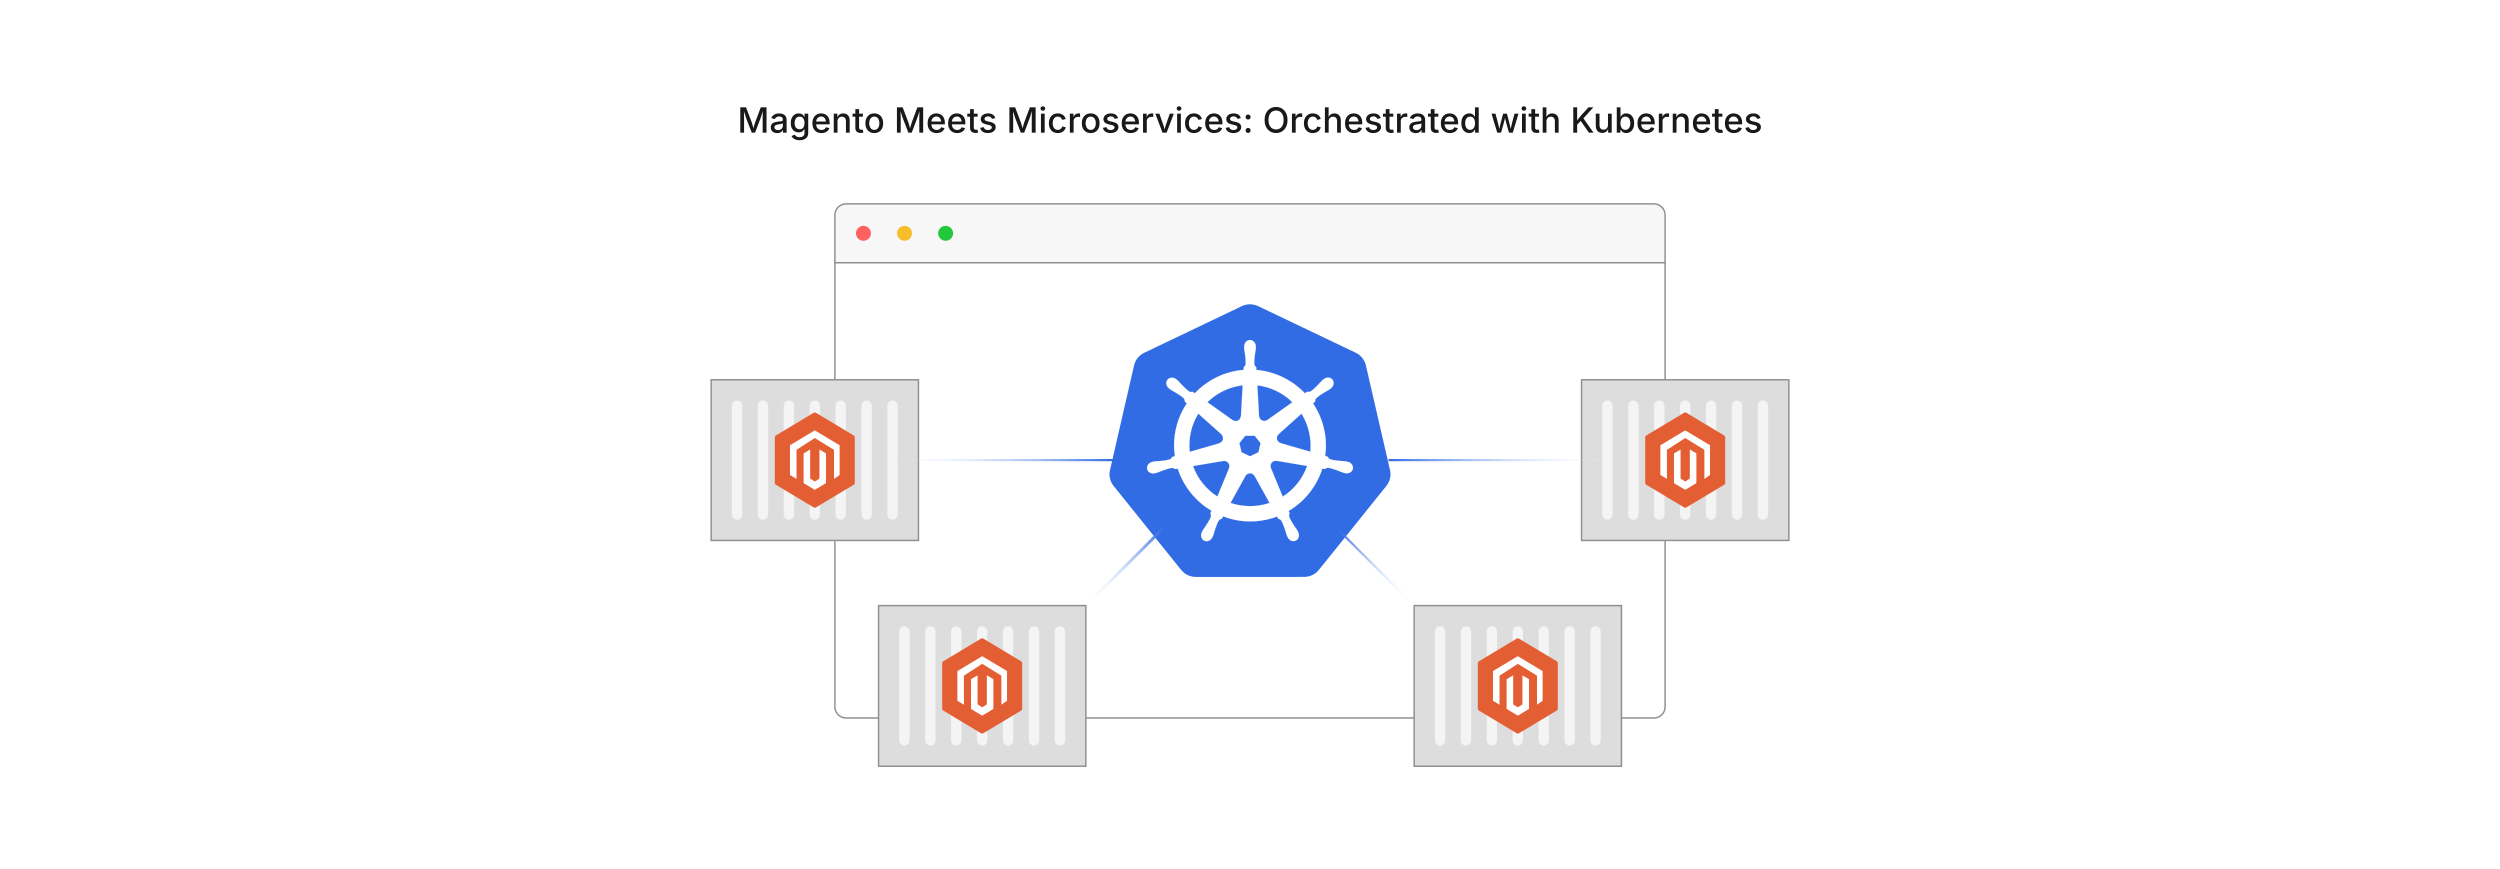 <?xml version="1.0" encoding="UTF-8"?><svg id="_01-Container-Orchestration-with-Kubernetes" xmlns="http://www.w3.org/2000/svg" xmlns:xlink="http://www.w3.org/1999/xlink" viewBox="0 0 860 298.867"><defs><filter id="drop-shadow-1" filterUnits="userSpaceOnUse"><feOffset dx="0" dy="5"/><feGaussianBlur result="blur" stdDeviation="4"/><feFlood flood-color="#333" flood-opacity=".09"/><feComposite in2="blur" operator="in"/><feComposite in="SourceGraphic"/></filter><linearGradient id="linear-gradient" x1="304.189" y1="158.278" x2="383.125" y2="158.278" gradientUnits="userSpaceOnUse"><stop offset="0" stop-color="#fff" stop-opacity="0"/><stop offset="1" stop-color="#326ce5"/></linearGradient><linearGradient id="linear-gradient-2" x1="484.119" y1="116.554" x2="563.055" y2="116.554" gradientTransform="translate(1040.684 274.832) rotate(-180)" xlink:href="#linear-gradient"/><linearGradient id="linear-gradient-3" x1="400.403" y1="195.065" x2="373.177" y2="195.065" gradientUnits="userSpaceOnUse"><stop offset="0" stop-color="#326ce5"/><stop offset="1" stop-color="#fff" stop-opacity="0"/></linearGradient><linearGradient id="linear-gradient-4" x1="486.735" y1="195.325" x2="460.207" y2="195.325" xlink:href="#linear-gradient"/></defs><path d="M254.661,45.643v-8.73h1.969l1.904,5.01c.055.148.116.336.185.562s.14.473.214.738.145.527.211.785.125.49.176.697h-.281c.051-.195.109-.421.176-.677s.137-.517.211-.782.146-.516.217-.75.133-.426.188-.574l1.875-5.01h1.98v8.73h-1.33v-4.699c0-.18.002-.395.006-.645s.009-.515.015-.794.012-.562.018-.847.011-.559.015-.82h.1c-.078.285-.163.579-.255.882s-.182.595-.27.876-.172.538-.252.771-.147.425-.202.577l-1.787,4.699h-1.143l-1.811-4.699c-.059-.148-.126-.337-.202-.565s-.159-.482-.249-.762-.182-.57-.275-.873-.188-.604-.281-.905h.117c.008.238.015.497.021.776s.012.562.018.847.012.556.018.812.009.479.009.671v4.699h-1.301Z" fill="#191919" stroke-width="0"/><path d="M267.347,45.789c-.414,0-.789-.077-1.125-.231s-.602-.38-.797-.677-.293-.66-.293-1.09c0-.371.071-.676.214-.914s.336-.428.58-.568.516-.246.814-.316.603-.123.911-.158c.387-.047.701-.085.943-.114s.421-.078.536-.146.173-.179.173-.331v-.035c0-.246-.047-.453-.141-.621s-.233-.298-.419-.39-.417-.138-.694-.138c-.285,0-.53.044-.735.132s-.371.2-.498.337-.222.279-.284.428l-1.213-.316c.148-.391.361-.705.639-.943s.596-.412.955-.521.73-.164,1.113-.164c.266,0,.547.031.844.094s.576.176.838.34.475.395.639.691.246.684.246,1.16v4.348h-1.248v-.896h-.064c-.086.168-.213.332-.381.492s-.38.292-.636.396-.562.155-.917.155ZM267.634,44.752c.352,0,.652-.068.902-.205s.441-.318.574-.545.199-.467.199-.721v-.838c-.047.047-.136.089-.267.126s-.28.07-.448.1-.33.054-.486.073-.285.035-.387.047c-.242.031-.464.084-.665.158s-.361.18-.48.316-.179.318-.179.545c0,.207.054.381.161.521s.253.246.437.316.396.105.639.105Z" fill="#191919" stroke-width="0"/><path d="M275.063,48.232c-.504,0-.941-.064-1.312-.193s-.677-.301-.917-.516-.423-.453-.548-.715l1.078-.51c.078.125.183.257.313.396s.308.257.53.354.508.146.855.146c.5,0,.905-.118,1.216-.354s.466-.606.466-1.11v-1.277h-.111c-.078.145-.187.301-.325.469s-.332.313-.58.437-.571.185-.97.185c-.516,0-.979-.121-1.392-.363s-.739-.602-.981-1.078-.363-1.062-.363-1.758.12-1.292.36-1.79.568-.88.984-1.146.886-.398,1.409-.398c.402,0,.729.066.981.199s.449.29.592.472.251.341.325.478h.094v-1.066h1.26v6.645c0,.574-.13,1.046-.39,1.415s-.613.642-1.061.817-.952.264-1.515.264ZM275.058,44.471c.367,0,.677-.085.929-.255s.442-.416.571-.738.193-.706.193-1.151c0-.441-.064-.828-.193-1.16s-.319-.592-.571-.779-.562-.281-.929-.281c-.379,0-.695.099-.949.296s-.445.463-.574.797-.193.71-.193,1.128c0,.426.064.8.193,1.122s.321.573.577.753.571.27.946.27Z" fill="#191919" stroke-width="0"/><path d="M282.587,45.777c-.645,0-1.201-.139-1.67-.416s-.829-.668-1.081-1.172-.378-1.096-.378-1.775c0-.672.124-1.264.372-1.775s.599-.911,1.052-1.198.984-.431,1.594-.431c.375,0,.736.062,1.084.185s.66.315.938.577.497.601.659,1.017.243.921.243,1.515v.457h-5.221v-.961h4.559l-.604.316c0-.402-.062-.757-.188-1.063s-.31-.546-.554-.718-.55-.258-.917-.258c-.363,0-.674.088-.932.264s-.454.407-.589.694-.202.601-.202.94v.656c0,.449.077.829.231,1.14s.37.545.647.703.6.237.967.237c.242,0,.461-.034.656-.103s.364-.172.507-.311.251-.31.325-.513l1.213.287c-.105.336-.282.633-.53.891s-.557.458-.926.601-.788.214-1.257.214Z" fill="#191919" stroke-width="0"/><path d="M288.101,41.764v3.879h-1.289v-6.551h1.23l.012,1.605h-.135c.191-.586.469-1.014.832-1.283s.803-.404,1.318-.404c.445,0,.834.094,1.166.281s.592.464.779.829.281.819.281,1.362v4.16h-1.289v-4.002c0-.473-.123-.842-.369-1.107s-.584-.398-1.014-.398c-.289,0-.549.063-.779.19s-.412.312-.545.554-.199.537-.199.885Z" fill="#191919" stroke-width="0"/><path d="M296.831,39.092v1.049h-3.551v-1.049h3.551ZM294.235,37.533h1.289v6.34c0,.262.056.454.167.577s.294.185.548.185c.066,0,.154-.008.264-.023s.203-.031.281-.047l.229,1.031c-.137.047-.283.081-.439.103s-.311.032-.463.032c-.594,0-1.055-.153-1.383-.46s-.492-.737-.492-1.292v-6.445Z" fill="#191919" stroke-width="0"/><path d="M300.751,45.777c-.613,0-1.149-.141-1.608-.422s-.815-.676-1.069-1.184-.381-1.098-.381-1.77c0-.68.127-1.274.381-1.784s.61-.905,1.069-1.187.995-.422,1.608-.422c.617,0,1.155.141,1.614.422s.815.677,1.069,1.187.381,1.104.381,1.784c0,.672-.127,1.262-.381,1.77s-.61.902-1.069,1.184-.997.422-1.614.422ZM300.751,44.688c.398,0,.728-.104.987-.313s.453-.486.58-.832.19-.726.19-1.14c0-.418-.063-.802-.19-1.151s-.32-.629-.58-.838-.589-.313-.987-.313c-.395,0-.721.104-.979.313s-.45.487-.577.835-.19.732-.19,1.154c0,.414.063.794.19,1.14s.319.623.577.832.584.313.979.313Z" fill="#191919" stroke-width="0"/><path d="M308.544,45.643v-8.73h1.969l1.904,5.01c.055.148.116.336.185.562s.14.473.214.738.145.527.211.785.125.49.176.697h-.281c.051-.195.109-.421.176-.677s.137-.517.211-.782.146-.516.217-.75.133-.426.188-.574l1.875-5.01h1.98v8.73h-1.33v-4.699c0-.18.002-.395.006-.645s.009-.515.015-.794.012-.562.018-.847.011-.559.015-.82h.1c-.078.285-.163.579-.255.882s-.182.595-.27.876-.172.538-.252.771-.147.425-.202.577l-1.787,4.699h-1.143l-1.811-4.699c-.059-.148-.126-.337-.202-.565s-.159-.482-.249-.762-.182-.57-.275-.873-.188-.604-.281-.905h.117c.008.238.015.497.021.776s.012.562.018.847.012.556.018.812.009.479.009.671v4.699h-1.301Z" fill="#191919" stroke-width="0"/><path d="M322.22,45.777c-.645,0-1.201-.139-1.67-.416s-.829-.668-1.081-1.172-.378-1.096-.378-1.775c0-.672.124-1.264.372-1.775s.599-.911,1.052-1.198.984-.431,1.594-.431c.375,0,.736.062,1.084.185s.66.315.938.577.497.601.659,1.017.243.921.243,1.515v.457h-5.221v-.961h4.559l-.604.316c0-.402-.062-.757-.188-1.063s-.31-.546-.554-.718-.55-.258-.917-.258c-.363,0-.674.088-.932.264s-.454.407-.589.694-.202.601-.202.94v.656c0,.449.077.829.231,1.14s.37.545.647.703.6.237.967.237c.242,0,.461-.034.656-.103s.364-.172.507-.311.251-.31.325-.513l1.213.287c-.105.336-.282.633-.53.891s-.557.458-.926.601-.788.214-1.257.214Z" fill="#191919" stroke-width="0"/><path d="M329.269,45.777c-.645,0-1.201-.139-1.67-.416s-.829-.668-1.081-1.172-.378-1.096-.378-1.775c0-.672.124-1.264.372-1.775s.599-.911,1.052-1.198.984-.431,1.594-.431c.375,0,.736.062,1.084.185s.66.315.938.577.497.601.659,1.017.243.921.243,1.515v.457h-5.221v-.961h4.559l-.604.316c0-.402-.062-.757-.188-1.063s-.31-.546-.554-.718-.55-.258-.917-.258c-.363,0-.674.088-.932.264s-.454.407-.589.694-.202.601-.202.94v.656c0,.449.077.829.231,1.14s.37.545.647.703.6.237.967.237c.242,0,.461-.034.656-.103s.364-.172.507-.311.251-.31.325-.513l1.213.287c-.105.336-.282.633-.53.891s-.557.458-.926.601-.788.214-1.257.214Z" fill="#191919" stroke-width="0"/><path d="M336.294,39.092v1.049h-3.551v-1.049h3.551ZM333.698,37.533h1.289v6.34c0,.262.056.454.167.577s.294.185.548.185c.066,0,.154-.008.264-.023s.203-.031.281-.047l.229,1.031c-.137.047-.283.081-.439.103s-.311.032-.463.032c-.594,0-1.055-.153-1.383-.46s-.492-.737-.492-1.292v-6.445Z" fill="#191919" stroke-width="0"/><path d="M339.821,45.777c-.473,0-.894-.068-1.263-.205s-.672-.339-.908-.606-.394-.595-.472-.981l1.213-.252c.09.34.258.592.504.756s.559.246.938.246c.414,0,.744-.087.99-.261s.369-.382.369-.624c0-.211-.075-.385-.226-.521s-.382-.238-.694-.305l-1.102-.252c-.609-.137-1.062-.355-1.359-.656s-.445-.686-.445-1.154c0-.391.109-.732.328-1.025s.518-.521.896-.683.816-.243,1.312-.243c.473,0,.877.068,1.213.205s.608.328.817.574.358.531.448.855l-1.154.252c-.082-.23-.225-.433-.428-.606s-.498-.261-.885-.261c-.355,0-.652.08-.891.24s-.357.363-.357.609c0,.219.079.396.237.53s.417.243.776.325l1.055.234c.605.137,1.055.352,1.348.645s.439.668.439,1.125c0,.398-.114.751-.343,1.058s-.545.547-.949.721-.874.261-1.409.261Z" fill="#191919" stroke-width="0"/><path d="M347.233,45.643v-8.73h1.969l1.904,5.01c.055.148.116.336.185.562s.14.473.214.738.145.527.211.785.125.49.176.697h-.281c.051-.195.109-.421.176-.677s.137-.517.211-.782.146-.516.217-.75.133-.426.188-.574l1.875-5.01h1.98v8.73h-1.33v-4.699c0-.18.002-.395.006-.645s.009-.515.015-.794.012-.562.018-.847.011-.559.015-.82h.1c-.078.285-.163.579-.255.882s-.182.595-.27.876-.172.538-.252.771-.147.425-.202.577l-1.787,4.699h-1.143l-1.811-4.699c-.059-.148-.126-.337-.202-.565s-.159-.482-.249-.762-.182-.57-.275-.873-.188-.604-.281-.905h.117c.008.238.015.497.021.776s.012.562.018.847.012.556.018.812.009.479.009.671v4.699h-1.301Z" fill="#191919" stroke-width="0"/><path d="M358.735,38.09c-.223,0-.413-.075-.571-.226s-.237-.329-.237-.536c0-.215.079-.396.237-.545s.349-.223.571-.223.414.074.574.223.24.33.24.545c0,.211-.08.391-.24.539s-.352.223-.574.223ZM358.085,45.643v-6.551h1.289v6.551h-1.289Z" fill="#191919" stroke-width="0"/><path d="M363.862,45.777c-.617,0-1.154-.141-1.611-.422s-.812-.676-1.066-1.184-.381-1.098-.381-1.77c0-.68.127-1.274.381-1.784s.609-.905,1.066-1.187.994-.422,1.611-.422c.34,0,.658.044.955.132s.565.215.806.381.443.369.609.609.29.511.372.812l-1.225.293c-.043-.168-.109-.321-.199-.46s-.198-.259-.325-.36-.273-.18-.439-.234-.349-.082-.548-.082c-.395,0-.722.104-.981.313s-.453.487-.58.835-.19.732-.19,1.154c0,.418.063.8.19,1.146s.32.622.58.829.587.311.981.311c.203,0,.389-.028.557-.085s.318-.137.451-.24.244-.229.334-.375.154-.308.193-.483l1.219.293c-.078.309-.201.585-.369.829s-.372.452-.612.624-.511.303-.812.393-.623.135-.967.135Z" fill="#191919" stroke-width="0"/><path d="M368.034,45.643v-6.551h1.248v1.055h.07c.121-.359.332-.641.633-.844s.643-.305,1.025-.305c.082,0,.176.003.281.009s.193.015.264.026v1.23c-.047-.016-.137-.031-.27-.047s-.268-.023-.404-.023c-.297,0-.564.062-.803.188s-.424.298-.557.519-.199.476-.199.765v3.979h-1.289Z" fill="#191919" stroke-width="0"/><path d="M375.2,45.777c-.613,0-1.149-.141-1.608-.422s-.815-.676-1.069-1.184-.381-1.098-.381-1.77c0-.68.127-1.274.381-1.784s.61-.905,1.069-1.187.995-.422,1.608-.422c.617,0,1.155.141,1.614.422s.815.677,1.069,1.187.381,1.104.381,1.784c0,.672-.127,1.262-.381,1.77s-.61.902-1.069,1.184-.997.422-1.614.422ZM375.2,44.688c.398,0,.728-.104.987-.313s.453-.486.58-.832.19-.726.19-1.14c0-.418-.063-.802-.19-1.151s-.32-.629-.58-.838-.589-.313-.987-.313c-.395,0-.721.104-.979.313s-.45.487-.577.835-.19.732-.19,1.154c0,.414.063.794.19,1.14s.319.623.577.832.584.313.979.313Z" fill="#191919" stroke-width="0"/><path d="M382.044,45.777c-.473,0-.894-.068-1.263-.205s-.672-.339-.908-.606-.394-.595-.472-.981l1.213-.252c.09.34.258.592.504.756s.559.246.938.246c.414,0,.744-.087.99-.261s.369-.382.369-.624c0-.211-.075-.385-.226-.521s-.382-.238-.694-.305l-1.102-.252c-.609-.137-1.062-.355-1.359-.656s-.445-.686-.445-1.154c0-.391.109-.732.328-1.025s.518-.521.896-.683.816-.243,1.312-.243c.473,0,.877.068,1.213.205s.608.328.817.574.358.531.448.855l-1.154.252c-.082-.23-.225-.433-.428-.606s-.498-.261-.885-.261c-.355,0-.652.08-.891.24s-.357.363-.357.609c0,.219.079.396.237.53s.417.243.776.325l1.055.234c.605.137,1.055.352,1.348.645s.439.668.439,1.125c0,.398-.114.751-.343,1.058s-.545.547-.949.721-.874.261-1.409.261Z" fill="#191919" stroke-width="0"/><path d="M388.981,45.777c-.645,0-1.201-.139-1.67-.416s-.829-.668-1.081-1.172-.378-1.096-.378-1.775c0-.672.124-1.264.372-1.775s.599-.911,1.052-1.198.984-.431,1.594-.431c.375,0,.736.062,1.084.185s.66.315.938.577.497.601.659,1.017.243.921.243,1.515v.457h-5.221v-.961h4.559l-.604.316c0-.402-.062-.757-.188-1.063s-.31-.546-.554-.718-.55-.258-.917-.258c-.363,0-.674.088-.932.264s-.454.407-.589.694-.202.601-.202.94v.656c0,.449.077.829.231,1.14s.37.545.647.703.6.237.967.237c.242,0,.461-.034.656-.103s.364-.172.507-.311.251-.31.325-.513l1.213.287c-.105.336-.282.633-.53.891s-.557.458-.926.601-.788.214-1.257.214Z" fill="#191919" stroke-width="0"/><path d="M393.206,45.643v-6.551h1.248v1.055h.07c.121-.359.332-.641.633-.844s.643-.305,1.025-.305c.082,0,.176.003.281.009s.193.015.264.026v1.23c-.047-.016-.137-.031-.27-.047s-.268-.023-.404-.023c-.297,0-.564.062-.803.188s-.424.298-.557.519-.199.476-.199.765v3.979h-1.289Z" fill="#191919" stroke-width="0"/><path d="M399.909,45.643l-2.473-6.551h1.395l1.295,3.721c.145.41.268.821.369,1.233s.209.821.322,1.228h-.387c.109-.406.215-.815.316-1.228s.223-.823.363-1.233l1.295-3.721h1.383l-2.473,6.551h-1.406Z" fill="#191919" stroke-width="0"/><path d="M405.581,38.09c-.223,0-.413-.075-.571-.226s-.237-.329-.237-.536c0-.215.079-.396.237-.545s.349-.223.571-.223.414.074.574.223.24.33.24.545c0,.211-.08.391-.24.539s-.352.223-.574.223ZM404.931,45.643v-6.551h1.289v6.551h-1.289Z" fill="#191919" stroke-width="0"/><path d="M410.708,45.777c-.617,0-1.154-.141-1.611-.422s-.812-.676-1.066-1.184-.381-1.098-.381-1.77c0-.68.127-1.274.381-1.784s.609-.905,1.066-1.187.994-.422,1.611-.422c.34,0,.658.044.955.132s.565.215.806.381.443.369.609.609.29.511.372.812l-1.225.293c-.043-.168-.109-.321-.199-.46s-.198-.259-.325-.36-.273-.18-.439-.234-.349-.082-.548-.082c-.395,0-.722.104-.981.313s-.453.487-.58.835-.19.732-.19,1.154c0,.418.063.8.19,1.146s.32.622.58.829.587.311.981.311c.203,0,.389-.028.557-.085s.318-.137.451-.24.244-.229.334-.375.154-.308.193-.483l1.219.293c-.078.309-.201.585-.369.829s-.372.452-.612.624-.511.303-.812.393-.623.135-.967.135Z" fill="#191919" stroke-width="0"/><path d="M417.704,45.777c-.645,0-1.201-.139-1.67-.416s-.829-.668-1.081-1.172-.378-1.096-.378-1.775c0-.672.124-1.264.372-1.775s.599-.911,1.052-1.198.984-.431,1.594-.431c.375,0,.736.062,1.084.185s.66.315.938.577.497.601.659,1.017.243.921.243,1.515v.457h-5.221v-.961h4.559l-.604.316c0-.402-.062-.757-.188-1.063s-.31-.546-.554-.718-.55-.258-.917-.258c-.363,0-.674.088-.932.264s-.454.407-.589.694-.202.601-.202.94v.656c0,.449.077.829.231,1.14s.37.545.647.703.6.237.967.237c.242,0,.461-.034.656-.103s.364-.172.507-.311.251-.31.325-.513l1.213.287c-.105.336-.282.633-.53.891s-.557.458-.926.601-.788.214-1.257.214Z" fill="#191919" stroke-width="0"/><path d="M424.278,45.777c-.473,0-.894-.068-1.263-.205s-.672-.339-.908-.606-.394-.595-.472-.981l1.213-.252c.09.34.258.592.504.756s.559.246.938.246c.414,0,.744-.087.99-.261s.369-.382.369-.624c0-.211-.075-.385-.226-.521s-.382-.238-.694-.305l-1.102-.252c-.609-.137-1.062-.355-1.359-.656s-.445-.686-.445-1.154c0-.391.109-.732.328-1.025s.518-.521.896-.683.816-.243,1.312-.243c.473,0,.877.068,1.213.205s.608.328.817.574.358.531.448.855l-1.154.252c-.082-.23-.225-.433-.428-.606s-.498-.261-.885-.261c-.355,0-.652.08-.891.24s-.357.363-.357.609c0,.219.079.396.237.53s.417.243.776.325l1.055.234c.605.137,1.055.352,1.348.645s.439.668.439,1.125c0,.398-.114.751-.343,1.058s-.545.547-.949.721-.874.261-1.409.261Z" fill="#191919" stroke-width="0"/><path d="M429.347,41.119c-.242,0-.447-.084-.615-.252s-.252-.373-.252-.615c0-.238.084-.44.252-.606s.373-.249.615-.249c.238,0,.441.083.609.249s.252.368.252.606c0,.242-.084.447-.252.615s-.371.252-.609.252ZM429.347,45.73c-.242,0-.447-.084-.615-.252s-.252-.373-.252-.615c0-.238.084-.44.252-.606s.373-.249.615-.249c.238,0,.441.083.609.249s.252.368.252.606c0,.242-.084.447-.252.615s-.371.252-.609.252Z" fill="#191919" stroke-width="0"/><path d="M438.968,45.76c-.754,0-1.429-.179-2.024-.536s-1.064-.871-1.406-1.541-.513-1.47-.513-2.399c0-.934.171-1.735.513-2.405s.811-1.185,1.406-1.544,1.271-.539,2.024-.539,1.427.18,2.019.539,1.059.874,1.4,1.544.513,1.472.513,2.405c0,.93-.171,1.729-.513,2.399s-.809,1.184-1.4,1.541-1.265.536-2.019.536ZM438.968,44.541c.496,0,.94-.124,1.333-.372s.703-.615.932-1.102.343-1.081.343-1.784c0-.711-.114-1.31-.343-1.796s-.539-.854-.932-1.102-.837-.372-1.333-.372c-.5,0-.947.125-1.342.375s-.706.618-.935,1.104-.343,1.083-.343,1.79c0,.703.114,1.297.343,1.781s.54.852.935,1.102.842.375,1.342.375Z" fill="#191919" stroke-width="0"/><path d="M444.429,45.643v-6.551h1.248v1.055h.07c.121-.359.332-.641.633-.844s.643-.305,1.025-.305c.082,0,.176.003.281.009s.193.015.264.026v1.23c-.047-.016-.137-.031-.27-.047s-.268-.023-.404-.023c-.297,0-.564.062-.803.188s-.424.298-.557.519-.199.476-.199.765v3.979h-1.289Z" fill="#191919" stroke-width="0"/><path d="M451.595,45.777c-.617,0-1.154-.141-1.611-.422s-.812-.676-1.066-1.184-.381-1.098-.381-1.77c0-.68.127-1.274.381-1.784s.609-.905,1.066-1.187.994-.422,1.611-.422c.34,0,.658.044.955.132s.565.215.806.381.443.369.609.609.29.511.372.812l-1.225.293c-.043-.168-.109-.321-.199-.46s-.198-.259-.325-.36-.273-.18-.439-.234-.349-.082-.548-.082c-.395,0-.722.104-.981.313s-.453.487-.58.835-.19.732-.19,1.154c0,.418.063.8.19,1.146s.32.622.58.829.587.311.981.311c.203,0,.389-.028.557-.085s.318-.137.451-.24.244-.229.334-.375.154-.308.193-.483l1.219.293c-.078.309-.201.585-.369.829s-.372.452-.612.624-.511.303-.812.393-.623.135-.967.135Z" fill="#191919" stroke-width="0"/><path d="M457.056,41.764v3.879h-1.289v-8.73h1.277v3.785h-.17c.191-.586.469-1.014.832-1.283s.803-.404,1.318-.404c.445,0,.835.094,1.169.281s.594.464.779.829.278.819.278,1.362v4.16h-1.289v-4.002c0-.473-.123-.842-.369-1.107s-.584-.398-1.014-.398c-.289,0-.549.063-.779.19s-.412.312-.545.554-.199.537-.199.885Z" fill="#191919" stroke-width="0"/><path d="M465.81,45.777c-.645,0-1.201-.139-1.67-.416s-.829-.668-1.081-1.172-.378-1.096-.378-1.775c0-.672.124-1.264.372-1.775s.599-.911,1.052-1.198.984-.431,1.594-.431c.375,0,.736.062,1.084.185s.66.315.938.577.497.601.659,1.017.243.921.243,1.515v.457h-5.221v-.961h4.559l-.604.316c0-.402-.062-.757-.188-1.063s-.31-.546-.554-.718-.55-.258-.917-.258c-.363,0-.674.088-.932.264s-.454.407-.589.694-.202.601-.202.94v.656c0,.449.077.829.231,1.14s.37.545.647.703.6.237.967.237c.242,0,.461-.034.656-.103s.364-.172.507-.311.251-.31.325-.513l1.213.287c-.105.336-.282.633-.53.891s-.557.458-.926.601-.788.214-1.257.214Z" fill="#191919" stroke-width="0"/><path d="M472.384,45.777c-.473,0-.894-.068-1.263-.205s-.672-.339-.908-.606-.394-.595-.472-.981l1.213-.252c.09.34.258.592.504.756s.559.246.938.246c.414,0,.744-.087.99-.261s.369-.382.369-.624c0-.211-.075-.385-.226-.521s-.382-.238-.694-.305l-1.102-.252c-.609-.137-1.062-.355-1.359-.656s-.445-.686-.445-1.154c0-.391.109-.732.328-1.025s.518-.521.896-.683.816-.243,1.312-.243c.473,0,.877.068,1.213.205s.608.328.817.574.358.531.448.855l-1.154.252c-.082-.23-.225-.433-.428-.606s-.498-.261-.885-.261c-.355,0-.652.08-.891.24s-.357.363-.357.609c0,.219.079.396.237.53s.417.243.776.325l1.055.234c.605.137,1.055.352,1.348.645s.439.668.439,1.125c0,.398-.114.751-.343,1.058s-.545.547-.949.721-.874.261-1.409.261Z" fill="#191919" stroke-width="0"/><path d="M479.298,39.092v1.049h-3.551v-1.049h3.551ZM476.702,37.533h1.289v6.34c0,.262.056.454.167.577s.294.185.548.185c.066,0,.154-.008.264-.023s.203-.031.281-.047l.229,1.031c-.137.047-.283.081-.439.103s-.311.032-.463.032c-.594,0-1.055-.153-1.383-.46s-.492-.737-.492-1.292v-6.445Z" fill="#191919" stroke-width="0"/><path d="M480.581,45.643v-6.551h1.248v1.055h.07c.121-.359.332-.641.633-.844s.643-.305,1.025-.305c.082,0,.176.003.281.009s.193.015.264.026v1.23c-.047-.016-.137-.031-.27-.047s-.268-.023-.404-.023c-.297,0-.564.062-.803.188s-.424.298-.557.519-.199.476-.199.765v3.979h-1.289Z" fill="#191919" stroke-width="0"/><path d="M487.003,45.789c-.414,0-.789-.077-1.125-.231s-.602-.38-.797-.677-.293-.66-.293-1.09c0-.371.071-.676.214-.914s.336-.428.58-.568.516-.246.814-.316.603-.123.911-.158c.387-.047.701-.085.943-.114s.421-.078.536-.146.173-.179.173-.331v-.035c0-.246-.047-.453-.141-.621s-.233-.298-.419-.39-.417-.138-.694-.138c-.285,0-.53.044-.735.132s-.371.2-.498.337-.222.279-.284.428l-1.213-.316c.148-.391.361-.705.639-.943s.596-.412.955-.521.73-.164,1.113-.164c.266,0,.547.031.844.094s.576.176.838.34.475.395.639.691.246.684.246,1.16v4.348h-1.248v-.896h-.064c-.086.168-.213.332-.381.492s-.38.292-.636.396-.562.155-.917.155ZM487.29,44.752c.352,0,.652-.068.902-.205s.441-.318.574-.545.199-.467.199-.721v-.838c-.047.047-.136.089-.267.126s-.28.07-.448.1-.33.054-.486.073-.285.035-.387.047c-.242.031-.464.084-.665.158s-.361.18-.48.316-.179.318-.179.545c0,.207.054.381.161.521s.253.246.437.316.396.105.639.105Z" fill="#191919" stroke-width="0"/><path d="M494.784,39.092v1.049h-3.551v-1.049h3.551ZM492.188,37.533h1.289v6.34c0,.262.056.454.167.577s.294.185.548.185c.066,0,.154-.008.264-.023s.203-.031.281-.047l.229,1.031c-.137.047-.283.081-.439.103s-.311.032-.463.032c-.594,0-1.055-.153-1.383-.46s-.492-.737-.492-1.292v-6.445Z" fill="#191919" stroke-width="0"/><path d="M498.774,45.777c-.645,0-1.201-.139-1.67-.416s-.829-.668-1.081-1.172-.378-1.096-.378-1.775c0-.672.124-1.264.372-1.775s.599-.911,1.052-1.198.984-.431,1.594-.431c.375,0,.736.062,1.084.185s.66.315.938.577.497.601.659,1.017.243.921.243,1.515v.457h-5.221v-.961h4.559l-.604.316c0-.402-.062-.757-.188-1.063s-.31-.546-.554-.718-.55-.258-.917-.258c-.363,0-.674.088-.932.264s-.454.407-.589.694-.202.601-.202.94v.656c0,.449.077.829.231,1.14s.37.545.647.703.6.237.967.237c.242,0,.461-.034.656-.103s.364-.172.507-.311.251-.31.325-.513l1.213.287c-.105.336-.282.633-.53.891s-.557.458-.926.601-.788.214-1.257.214Z" fill="#191919" stroke-width="0"/><path d="M505.437,45.771c-.531,0-1.004-.136-1.418-.407s-.738-.66-.973-1.166-.352-1.11-.352-1.813c0-.711.119-1.318.357-1.822s.564-.889.979-1.154.883-.398,1.406-.398c.406,0,.733.067.981.202s.442.292.583.472.248.338.322.475h.07v-3.246h1.289v8.73h-1.254v-1.025h-.105c-.074.141-.184.301-.328.48s-.342.337-.592.472-.572.202-.967.202ZM505.718,44.676c.367,0,.677-.098.929-.293s.443-.466.574-.812.196-.745.196-1.198c0-.457-.064-.854-.193-1.192s-.319-.602-.571-.791-.563-.284-.935-.284c-.379,0-.694.1-.946.299s-.441.47-.568.812-.19.728-.19,1.157c0,.434.064.824.193,1.172s.32.623.574.826.566.305.938.305Z" fill="#191919" stroke-width="0"/><path d="M515.052,45.643l-1.969-6.551h1.359l.721,2.713c.105.406.219.858.34,1.356s.238,1.06.352,1.685h-.188c.113-.602.23-1.152.352-1.652s.236-.963.346-1.389l.721-2.713h1.289l.709,2.713c.109.414.224.871.343,1.371s.235,1.057.349,1.67h-.193c.117-.605.234-1.158.352-1.658s.23-.961.34-1.383l.721-2.713h1.371l-1.975,6.551h-1.295l-.809-2.818c-.082-.285-.162-.583-.24-.894s-.154-.628-.229-.952-.15-.646-.229-.967h.264c-.074.316-.149.638-.226.964s-.153.646-.231.961-.158.61-.24.888l-.809,2.818h-1.295Z" fill="#191919" stroke-width="0"/><path d="M524.216,38.09c-.223,0-.413-.075-.571-.226s-.237-.329-.237-.536c0-.215.079-.396.237-.545s.349-.223.571-.223.414.074.574.223.24.33.24.545c0,.211-.08.391-.24.539s-.352.223-.574.223ZM523.565,45.643v-6.551h1.289v6.551h-1.289Z" fill="#191919" stroke-width="0"/><path d="M529.39,39.092v1.049h-3.551v-1.049h3.551ZM526.794,37.533h1.289v6.34c0,.262.056.454.167.577s.294.185.548.185c.066,0,.154-.008.264-.023s.203-.031.281-.047l.229,1.031c-.137.047-.283.081-.439.103s-.311.032-.463.032c-.594,0-1.055-.153-1.383-.46s-.492-.737-.492-1.292v-6.445Z" fill="#191919" stroke-width="0"/><path d="M531.974,41.764v3.879h-1.289v-8.73h1.277v3.785h-.17c.191-.586.469-1.014.832-1.283s.803-.404,1.318-.404c.445,0,.835.094,1.169.281s.594.464.779.829.278.819.278,1.362v4.16h-1.289v-4.002c0-.473-.123-.842-.369-1.107s-.584-.398-1.014-.398c-.289,0-.549.063-.779.19s-.412.312-.545.554-.199.537-.199.885Z" fill="#191919" stroke-width="0"/><path d="M541.202,45.643v-8.73h1.336v2.789l-.023,1.992.023.656v3.293h-1.336ZM542.151,43.322v-1.336c.191-.293.382-.568.571-.826s.388-.512.595-.762.428-.508.662-.773l2.449-2.713h1.699l-3.709,4.084-.088-.018-2.18,2.344ZM546.581,45.643l-2.971-4.271.838-1.025,3.715,5.297h-1.582Z" fill="#191919" stroke-width="0"/><path d="M551.181,45.725c-.445,0-.836-.094-1.172-.281s-.597-.465-.782-.832-.278-.82-.278-1.359v-4.16h1.289v4.002c0,.473.124.842.372,1.107s.585.398,1.011.398c.293,0,.554-.063.782-.19s.409-.312.542-.557.199-.538.199-.882v-3.879h1.289v6.551h-1.23l-.006-1.605h.123c-.191.594-.471,1.023-.838,1.289s-.801.398-1.301.398Z" fill="#191919" stroke-width="0"/><path d="M559.419,45.771c-.395,0-.718-.067-.97-.202s-.449-.292-.592-.472-.253-.34-.331-.48h-.105v1.025h-1.254v-8.73h1.289v3.246h.07c.078-.137.187-.295.325-.475s.332-.337.58-.472.577-.202.987-.202c.523,0,.991.133,1.403.398s.737.65.976,1.154.357,1.111.357,1.822c0,.703-.117,1.308-.352,1.813s-.558.895-.97,1.166-.884.407-1.415.407ZM559.132,44.676c.375,0,.689-.102.943-.305s.444-.479.571-.826.19-.738.19-1.172c0-.43-.063-.815-.19-1.157s-.316-.612-.568-.812-.567-.299-.946-.299c-.367,0-.678.095-.932.284s-.445.453-.574.791-.193.735-.193,1.192c0,.453.065.853.196,1.198s.323.616.577.812.562.293.926.293Z" fill="#191919" stroke-width="0"/><path d="M566.409,45.777c-.645,0-1.201-.139-1.67-.416s-.829-.668-1.081-1.172-.378-1.096-.378-1.775c0-.672.124-1.264.372-1.775s.599-.911,1.052-1.198.984-.431,1.594-.431c.375,0,.736.062,1.084.185s.66.315.938.577.497.601.659,1.017.243.921.243,1.515v.457h-5.221v-.961h4.559l-.604.316c0-.402-.062-.757-.188-1.063s-.31-.546-.554-.718-.55-.258-.917-.258c-.363,0-.674.088-.932.264s-.454.407-.589.694-.202.601-.202.94v.656c0,.449.077.829.231,1.14s.37.545.647.703.6.237.967.237c.242,0,.461-.034.656-.103s.364-.172.507-.311.251-.31.325-.513l1.213.287c-.105.336-.282.633-.53.891s-.557.458-.926.601-.788.214-1.257.214Z" fill="#191919" stroke-width="0"/><path d="M570.634,45.643v-6.551h1.248v1.055h.07c.121-.359.332-.641.633-.844s.643-.305,1.025-.305c.082,0,.176.003.281.009s.193.015.264.026v1.23c-.047-.016-.137-.031-.27-.047s-.268-.023-.404-.023c-.297,0-.564.062-.803.188s-.424.298-.557.519-.199.476-.199.765v3.979h-1.289Z" fill="#191919" stroke-width="0"/><path d="M576.716,41.764v3.879h-1.289v-6.551h1.23l.012,1.605h-.135c.191-.586.469-1.014.832-1.283s.803-.404,1.318-.404c.445,0,.834.094,1.166.281s.592.464.779.829.281.819.281,1.362v4.16h-1.289v-4.002c0-.473-.123-.842-.369-1.107s-.584-.398-1.014-.398c-.289,0-.549.063-.779.19s-.412.312-.545.554-.199.537-.199.885Z" fill="#191919" stroke-width="0"/><path d="M585.47,45.777c-.645,0-1.201-.139-1.67-.416s-.829-.668-1.081-1.172-.378-1.096-.378-1.775c0-.672.124-1.264.372-1.775s.599-.911,1.052-1.198.984-.431,1.594-.431c.375,0,.736.062,1.084.185s.66.315.938.577.497.601.659,1.017.243.921.243,1.515v.457h-5.221v-.961h4.559l-.604.316c0-.402-.062-.757-.188-1.063s-.31-.546-.554-.718-.55-.258-.917-.258c-.363,0-.674.088-.932.264s-.454.407-.589.694-.202.601-.202.94v.656c0,.449.077.829.231,1.14s.37.545.647.703.6.237.967.237c.242,0,.461-.034.656-.103s.364-.172.507-.311.251-.31.325-.513l1.213.287c-.105.336-.282.633-.53.891s-.557.458-.926.601-.788.214-1.257.214Z" fill="#191919" stroke-width="0"/><path d="M592.495,39.092v1.049h-3.551v-1.049h3.551ZM589.899,37.533h1.289v6.34c0,.262.056.454.167.577s.294.185.548.185c.066,0,.154-.008.264-.023s.203-.031.281-.047l.229,1.031c-.137.047-.283.081-.439.103s-.311.032-.463.032c-.594,0-1.055-.153-1.383-.46s-.492-.737-.492-1.292v-6.445Z" fill="#191919" stroke-width="0"/><path d="M596.485,45.777c-.645,0-1.201-.139-1.67-.416s-.829-.668-1.081-1.172-.378-1.096-.378-1.775c0-.672.124-1.264.372-1.775s.599-.911,1.052-1.198.984-.431,1.594-.431c.375,0,.736.062,1.084.185s.66.315.938.577.497.601.659,1.017.243.921.243,1.515v.457h-5.221v-.961h4.559l-.604.316c0-.402-.062-.757-.188-1.063s-.31-.546-.554-.718-.55-.258-.917-.258c-.363,0-.674.088-.932.264s-.454.407-.589.694-.202.601-.202.94v.656c0,.449.077.829.231,1.14s.37.545.647.703.6.237.967.237c.242,0,.461-.034.656-.103s.364-.172.507-.311.251-.31.325-.513l1.213.287c-.105.336-.282.633-.53.891s-.557.458-.926.601-.788.214-1.257.214Z" fill="#191919" stroke-width="0"/><path d="M603.06,45.777c-.473,0-.894-.068-1.263-.205s-.672-.339-.908-.606-.394-.595-.472-.981l1.213-.252c.09.34.258.592.504.756s.559.246.938.246c.414,0,.744-.087.99-.261s.369-.382.369-.624c0-.211-.075-.385-.226-.521s-.382-.238-.694-.305l-1.102-.252c-.609-.137-1.062-.355-1.359-.656s-.445-.686-.445-1.154c0-.391.109-.732.328-1.025s.518-.521.896-.683.816-.243,1.312-.243c.473,0,.877.068,1.213.205s.608.328.817.574.358.531.448.855l-1.154.252c-.082-.23-.225-.433-.428-.606s-.498-.261-.885-.261c-.355,0-.652.08-.891.24s-.357.363-.357.609c0,.219.079.396.237.53s.417.243.776.325l1.055.234c.605.137,1.055.352,1.348.645s.439.668.439,1.125c0,.398-.114.751-.343,1.058s-.545.547-.949.721-.874.261-1.409.261Z" fill="#191919" stroke-width="0"/><path d="M572.8,73.984c0-2.129-1.726-3.855-3.855-3.855h-277.89c-2.129,0-3.855,1.726-3.855,3.855v16.403h285.599v-16.403Z" fill="#f7f7f7" stroke="#8e8e8e" stroke-miterlimit="10" stroke-width=".5"/><path d="M287.2,90.387v152.753c0,2.129,1.726,3.855,3.855,3.855h277.89c2.129,0,3.855-1.726,3.855-3.855V90.387h-285.599Z" fill="#fff" stroke="#8e8e8e" stroke-miterlimit="10" stroke-width=".5"/><circle cx="297.027" cy="80.258" r="2.569" fill="#ff6160" stroke-width="0"/><circle cx="311.163" cy="80.258" r="2.569" fill="#f8bd2a" stroke-width="0"/><circle cx="325.298" cy="80.258" r="2.569" fill="#21c83c" stroke-width="0"/><g id="Cargo"><path d="M302.22,208.325h71.31v55.265h-71.31v-55.265Z" fill="#ddd" stroke="#8e8e8e" stroke-miterlimit="10" stroke-width=".5"/><path d="M312.917,217.238v37.438c0,.985-.798,1.783-1.783,1.783s-1.783-.798-1.783-1.783v-37.438c0-.985.798-1.783,1.783-1.783s1.783.798,1.783,1.783ZM336.092,254.676v-37.438c0-.985.798-1.783,1.783-1.783s1.783.798,1.783,1.783v37.438c0,.985-.798,1.783-1.783,1.783s-1.783-.798-1.783-1.783ZM318.265,254.676v-37.438c0-.985.798-1.783,1.783-1.783s1.783.798,1.783,1.783v37.438c0,.985-.798,1.783-1.783,1.783s-1.783-.798-1.783-1.783ZM327.179,254.676v-37.438c0-.985.798-1.783,1.783-1.783s1.783.798,1.783,1.783v37.438c0,.985-.798,1.783-1.783,1.783s-1.783-.798-1.783-1.783ZM345.006,254.676v-37.438c0-.985.798-1.783,1.783-1.783s1.783.798,1.783,1.783v37.438c0,.985-.798,1.783-1.783,1.783s-1.783-.798-1.783-1.783ZM353.92,254.676v-37.438c0-.985.798-1.783,1.783-1.783s1.783.798,1.783,1.783v37.438c0,.985-.798,1.783-1.783,1.783s-1.783-.798-1.783-1.783ZM362.834,254.676v-37.438c0-.985.798-1.783,1.783-1.783s1.783.798,1.783,1.783v37.438c0,.985-.798,1.783-1.783,1.783s-1.783-.798-1.783-1.783Z" fill="#f4f4f4" stroke-width="0"/></g><path d="M324.12,243.763v-15.612c0-.28.147-.539.386-.682l12.96-7.779c.252-.151.567-.151.819,0l12.96,7.779c.24.144.386.403.386.682v15.612c0,.28-.147.539-.386.682l-12.96,7.779c-.252.151-.567.151-.819,0l-12.96-7.779c-.24-.144-.386-.403-.386-.682Z" fill="#e45e34" stroke-width="0"/><g id="LOGO"><polygon points="346.417 230.844 346.417 241.076 344.48 242.426 344.48 232.429 337.875 228.357 331.586 232.429 331.586 242.426 329.333 241.076 329.333 230.844 337.875 225.728 346.417 230.844" fill="#fff" stroke-width="0"/><polygon points="341.724 233.649 341.724 243.881 340.166 244.814 337.875 246.186 335.583 244.814 334.027 243.881 334.027 233.649 336.279 232.299 336.279 242.296 337.875 243.329 339.471 242.296 339.471 232.299 341.724 233.649" fill="#fff" stroke-width="0"/></g><g id="Cargo-2"><path d="M486.47,208.325h71.31v55.265h-71.31v-55.265Z" fill="#ddd" stroke="#8e8e8e" stroke-miterlimit="10" stroke-width=".5"/><path d="M497.166,217.238v37.438c0,.985-.798,1.783-1.783,1.783s-1.783-.798-1.783-1.783v-37.438c0-.985.798-1.783,1.783-1.783s1.783.798,1.783,1.783ZM520.342,254.676v-37.438c0-.985.798-1.783,1.783-1.783s1.783.798,1.783,1.783v37.438c0,.985-.798,1.783-1.783,1.783s-1.783-.798-1.783-1.783ZM502.515,254.676v-37.438c0-.985.798-1.783,1.783-1.783s1.783.798,1.783,1.783v37.438c0,.985-.798,1.783-1.783,1.783s-1.783-.798-1.783-1.783ZM511.428,254.676v-37.438c0-.985.798-1.783,1.783-1.783s1.783.798,1.783,1.783v37.438c0,.985-.798,1.783-1.783,1.783s-1.783-.798-1.783-1.783ZM529.256,254.676v-37.438c0-.985.798-1.783,1.783-1.783s1.783.798,1.783,1.783v37.438c0,.985-.798,1.783-1.783,1.783s-1.783-.798-1.783-1.783ZM538.17,254.676v-37.438c0-.985.798-1.783,1.783-1.783s1.783.798,1.783,1.783v37.438c0,.985-.798,1.783-1.783,1.783s-1.783-.798-1.783-1.783ZM547.083,254.676v-37.438c0-.985.798-1.783,1.783-1.783s1.783.798,1.783,1.783v37.438c0,.985-.798,1.783-1.783,1.783s-1.783-.798-1.783-1.783Z" fill="#f4f4f4" stroke-width="0"/></g><path d="M508.369,243.763v-15.612c0-.28.147-.539.386-.682l12.96-7.779c.252-.151.567-.151.819,0l12.96,7.779c.24.144.386.403.386.682v15.612c0,.28-.147.539-.386.682l-12.96,7.779c-.252.151-.567.151-.819,0l-12.96-7.779c-.24-.144-.386-.403-.386-.682Z" fill="#e45e34" stroke-width="0"/><g id="LOGO-2"><polygon points="530.667 230.844 530.667 241.076 528.73 242.426 528.73 232.429 522.125 228.357 515.836 232.429 515.836 242.426 513.583 241.076 513.583 230.844 522.125 225.728 530.667 230.844" fill="#fff" stroke-width="0"/><polygon points="525.973 233.649 525.973 243.881 524.415 244.814 522.125 246.186 519.833 244.814 518.276 243.881 518.276 233.649 520.529 232.299 520.529 242.296 522.125 243.329 523.721 242.296 523.721 232.299 525.973 233.649" fill="#fff" stroke-width="0"/></g><g id="Cargo-3"><path d="M244.638,130.646h71.31v55.265h-71.31v-55.265Z" fill="#ddd" stroke="#8e8e8e" stroke-miterlimit="10" stroke-width=".5"/><path d="M255.334,139.56v37.438c0,.985-.798,1.783-1.783,1.783s-1.783-.798-1.783-1.783v-37.438c0-.985.798-1.783,1.783-1.783s1.783.798,1.783,1.783ZM278.51,176.997v-37.438c0-.985.798-1.783,1.783-1.783s1.783.798,1.783,1.783v37.438c0,.985-.798,1.783-1.783,1.783s-1.783-.798-1.783-1.783ZM260.682,176.997v-37.438c0-.985.798-1.783,1.783-1.783s1.783.798,1.783,1.783v37.438c0,.985-.798,1.783-1.783,1.783s-1.783-.798-1.783-1.783ZM269.596,176.997v-37.438c0-.985.798-1.783,1.783-1.783s1.783.798,1.783,1.783v37.438c0,.985-.798,1.783-1.783,1.783s-1.783-.798-1.783-1.783ZM287.424,176.997v-37.438c0-.985.798-1.783,1.783-1.783s1.783.798,1.783,1.783v37.438c0,.985-.798,1.783-1.783,1.783s-1.783-.798-1.783-1.783ZM296.337,176.997v-37.438c0-.985.798-1.783,1.783-1.783s1.783.798,1.783,1.783v37.438c0,.985-.798,1.783-1.783,1.783s-1.783-.798-1.783-1.783ZM305.251,176.997v-37.438c0-.985.798-1.783,1.783-1.783s1.783.798,1.783,1.783v37.438c0,.985-.798,1.783-1.783,1.783s-1.783-.798-1.783-1.783Z" fill="#f4f4f4" stroke-width="0"/></g><path d="M266.537,166.084v-15.612c0-.28.147-.539.386-.682l12.96-7.779c.252-.151.567-.151.819,0l12.96,7.779c.24.144.386.403.386.682v15.612c0,.28-.147.539-.386.682l-12.96,7.779c-.252.151-.567.151-.819,0l-12.96-7.779c-.24-.144-.386-.403-.386-.682Z" fill="#e45e34" stroke-width="0"/><g id="LOGO-3"><polygon points="288.835 153.165 288.835 163.397 286.897 164.747 286.897 154.75 280.293 150.678 274.003 154.75 274.003 164.747 271.75 163.397 271.75 153.165 280.293 148.05 288.835 153.165" fill="#fff" stroke-width="0"/><polygon points="284.141 155.97 284.141 166.202 282.583 167.135 280.293 168.507 278 167.135 276.444 166.202 276.444 155.97 278.697 154.62 278.697 164.617 280.293 165.65 281.888 164.617 281.888 154.62 284.141 155.97" fill="#fff" stroke-width="0"/></g><g id="Cargo-4"><path d="M544.052,130.646h71.31v55.265h-71.31v-55.265Z" fill="#ddd" stroke="#8e8e8e" stroke-miterlimit="10" stroke-width=".5"/><path d="M554.749,139.56v37.438c0,.985-.798,1.783-1.783,1.783s-1.783-.798-1.783-1.783v-37.438c0-.985.798-1.783,1.783-1.783s1.783.798,1.783,1.783ZM577.925,176.997v-37.438c0-.985.798-1.783,1.783-1.783s1.783.798,1.783,1.783v37.438c0,.985-.798,1.783-1.783,1.783s-1.783-.798-1.783-1.783ZM560.097,176.997v-37.438c0-.985.798-1.783,1.783-1.783s1.783.798,1.783,1.783v37.438c0,.985-.798,1.783-1.783,1.783s-1.783-.798-1.783-1.783ZM569.011,176.997v-37.438c0-.985.798-1.783,1.783-1.783s1.783.798,1.783,1.783v37.438c0,.985-.798,1.783-1.783,1.783s-1.783-.798-1.783-1.783ZM586.838,176.997v-37.438c0-.985.798-1.783,1.783-1.783s1.783.798,1.783,1.783v37.438c0,.985-.798,1.783-1.783,1.783s-1.783-.798-1.783-1.783ZM595.752,176.997v-37.438c0-.985.798-1.783,1.783-1.783s1.783.798,1.783,1.783v37.438c0,.985-.798,1.783-1.783,1.783s-1.783-.798-1.783-1.783ZM604.666,176.997v-37.438c0-.985.798-1.783,1.783-1.783s1.783.798,1.783,1.783v37.438c0,.985-.798,1.783-1.783,1.783s-1.783-.798-1.783-1.783Z" fill="#f4f4f4" stroke-width="0"/></g><path d="M565.952,166.084v-15.612c0-.28.147-.539.386-.682l12.96-7.779c.252-.151.567-.151.819,0l12.96,7.779c.24.144.386.403.386.682v15.612c0,.28-.147.539-.386.682l-12.96,7.779c-.252.151-.567.151-.819,0l-12.96-7.779c-.24-.144-.386-.403-.386-.682Z" fill="#e45e34" stroke-width="0"/><g id="LOGO-4"><polygon points="588.25 153.165 588.25 163.397 586.312 164.747 586.312 154.75 579.707 150.678 573.418 154.75 573.418 164.747 571.165 163.397 571.165 153.165 579.707 148.05 588.25 153.165" fill="#fff" stroke-width="0"/><polygon points="583.556 155.97 583.556 166.202 581.998 167.135 579.707 168.507 577.415 167.135 575.859 166.202 575.859 155.97 578.112 154.62 578.112 164.617 579.707 165.65 581.303 164.617 581.303 154.62 583.556 155.97" fill="#fff" stroke-width="0"/></g><g id="layer1" filter="url(#drop-shadow-1)"><g id="g3052"><path id="path3055" d="M429.665,99.684c-.854.043-1.692.255-2.463.623l-33.603,16.056c-1.762.841-3.041,2.433-3.477,4.323l-8.29,36.066c-.387,1.679-.072,3.441.872,4.886.113.175.235.344.365.507l23.259,28.919c1.22,1.516,3.069,2.398,5.024,2.398l37.299-.009c1.955.001,3.804-.88,5.024-2.394l23.25-28.923c1.22-1.517,1.677-3.502,1.242-5.394l-8.303-36.066c-.435-1.891-1.715-3.482-3.477-4.323l-33.607-16.047c-.97-.463-2.041-.678-3.116-.623Z" fill="#326ce5" stroke-width="0"/><path id="path3059" d="M429.998,111.958c-1.111 0-2.011,1.001-2.011,2.235,0,.019.004.037.004.056-.002.168-.01.37-.004.516.026.712.182,1.257.275,1.912.169,1.404.311,2.567.223,3.649-.085.408-.385.781-.653,1.04l-.047.851c-1.207.1-2.422.283-3.636.559-5.222,1.186-9.719,3.876-13.142,7.508-.222-.152-.611-.43-.726-.516-.359.048-.722.159-1.195-.116-.9-.606-1.72-1.442-2.712-2.45-.455-.482-.784-.941-1.324-1.405-.123-.105-.31-.248-.447-.357-.422-.337-.92-.512-1.401-.529-.618-.021-1.214.221-1.603.709-.692.869-.471,2.196.494,2.965.01.008.02.014.03.021.133.107.295.245.417.335.573.423,1.097.64,1.667.976,1.203.743,2.2,1.359,2.991,2.102.309.329.363.909.404,1.16l.645.576c-3.451,5.193-5.048,11.608-4.104,18.145l-.842.245c-.222.287-.536.738-.864.872-1.035.326-2.2.446-3.606.593-.66.055-1.23.022-1.93.155-.154.029-.369.085-.537.125-.006.001-.011.003-.017.004-.009.002-.021.007-.03.009-1.185.286-1.947,1.376-1.702,2.45.245,1.074,1.403,1.727,2.596,1.47.009-.002.021-.002.03-.004.013-.003.025-.01.039-.013.166-.036.375-.077.52-.116.688-.184,1.186-.455,1.805-.692,1.331-.477,2.433-.876,3.507-1.031.448-.035.921.277,1.156.408l.877-.15c2.018,6.255,6.246,11.311,11.599,14.483l-.365.877c.132.34.277.801.179,1.137-.39,1.012-1.059,2.081-1.821,3.272-.369.55-.746.977-1.079,1.607-.08.151-.181.382-.258.542-.517,1.106-.138,2.38.855,2.858.999.481,2.24-.026,2.776-1.135.001-.002.004-.003.004-.004.001-.001-.001-.003,0-.004.076-.157.185-.364.249-.511.285-.653.38-1.212.58-1.844.532-1.337.825-2.739,1.557-3.613.201-.239.528-.331.867-.422l.456-.825c4.667,1.791,9.892,2.272,15.11,1.087,1.191-.27,2.34-.62,3.451-1.04.128.227.366.664.43.774.345.112.721.17,1.027.623.548.936.923,2.044,1.38,3.382.2.631.299,1.191.584,1.844.065.149.173.358.249.516.536,1.112,1.78,1.621,2.781,1.139.993-.478,1.372-1.752.855-2.858-.077-.159-.183-.391-.262-.542-.333-.63-.71-1.053-1.079-1.603-.761-1.191-1.393-2.181-1.784-3.193-.163-.522.028-.847.155-1.186-.076-.087-.239-.58-.335-.812,5.564-3.285,9.668-8.529,11.595-14.586.26.041.713.121.86.15.302-.2.581-.46,1.126-.417,1.074.155,2.176.554,3.507,1.031.619.237,1.117.512,1.805.696.145.039.354.075.52.112.013.003.025.01.039.013.009.002.021.002.03.004,1.193.257,2.351-.396,2.596-1.47.245-1.074-.516-2.164-1.702-2.45-.172-.039-.417-.106-.584-.138-.7-.133-1.269-.1-1.93-.155-1.406-.147-2.571-.267-3.606-.593-.422-.164-.722-.666-.868-.872l-.812-.236c.421-3.047.308-6.218-.421-9.39-.736-3.202-2.035-6.131-3.769-8.711.208-.189.602-.538.713-.64.033-.361.005-.739.378-1.139.791-.743,1.788-1.359,2.991-2.102.571-.336,1.099-.552,1.672-.976.13-.096.307-.247.443-.357.965-.77,1.187-2.097.494-2.965s-2.035-.95-3-.18c-.137.109-.324.251-.447.357-.54.465-.873.923-1.328,1.405-.992,1.007-1.812,1.848-2.712,2.454-.39.227-.961.148-1.221.133l-.765.546c-4.362-4.574-10.301-7.499-16.696-8.067-.018-.268-.041-.752-.047-.898-.262-.251-.578-.464-.658-1.006-.087-1.081.059-2.245.228-3.649.093-.656.249-1.201.275-1.912.006-.162-.004-.397-.004-.572-0-1.234-.901-2.235-2.011-2.235h-0ZM427.479,127.558l-.597,10.551-.043.021c-.04.944-.817,1.698-1.771,1.698-.391,0-.751-.125-1.044-.34l-.017.009-8.651-6.133c2.659-2.614,6.06-4.547,9.979-5.436.716-.163,1.432-.283,2.145-.37ZM432.521,127.558c4.576.563,8.808,2.635,12.051,5.81l-8.595,6.094-.03-.013c-.763.557-1.838.419-2.432-.327-.244-.305-.371-.665-.387-1.027l-.009-.004-.597-10.534ZM412.219,137.305l7.899,7.065-.009.043c.713.62.818,1.695.223,2.441-.244.305-.57.51-.92.606l-.009.034-10.125,2.922c-.515-4.712.595-9.293,2.94-13.112ZM447.721,137.309c1.174,1.902,2.062,4.027,2.591,6.33.523,2.276.654,4.548.438,6.743l-10.177-2.931-.009-.043c-.911-.249-1.471-1.176-1.259-2.106.087-.381.289-.703.563-.941l-.004-.021,7.856-7.031h-0ZM428.378,144.916h3.236l2.011,2.514-.722,3.137-2.905,1.397-2.914-1.401-.722-3.137,2.016-2.51ZM438.752,153.52c.138-.007.274.005.408.03l.017-.021,10.473,1.771c-1.533,4.306-4.466,8.037-8.385,10.533l-4.066-9.82.013-.017c-.373-.868 0-1.885.86-2.299.22-.106.45-.165.679-.176h0ZM421.162,153.563c.799.011,1.516.566,1.702,1.38.087.381.045.758-.099,1.092l.03.039-4.023,9.721c-3.761-2.413-6.756-6.027-8.359-10.46l10.383-1.762.017.021c.116-.021.234-.032.348-.03v-0ZM429.933,157.822c.278-.01.561.047.829.176.352.17.624.436.795.756h.039l5.118,9.248c-.664.223-1.347.413-2.046.572-3.915.889-7.817.62-11.35-.584l5.106-9.231h.009c.306-.573.887-.914,1.5-.937Z" fill="#fff" stroke="#fff" stroke-width=".034"/></g></g><line x1="304.189" y1="158.278" x2="383.125" y2="158.278" fill="none" stroke="url(#linear-gradient)" stroke-miterlimit="10" stroke-width=".75"/><line x1="556.566" y1="158.278" x2="477.629" y2="158.278" fill="none" stroke="url(#linear-gradient-2)" stroke-miterlimit="10" stroke-width=".75"/><line x1="373.53" y1="208.325" x2="400.05" y2="181.805" fill="none" stroke="url(#linear-gradient-3)" stroke-miterlimit="10"/><line x1="486.47" y1="208.325" x2="460.472" y2="182.326" fill="none" stroke="url(#linear-gradient-4)" stroke-miterlimit="10" stroke-width=".75"/></svg>